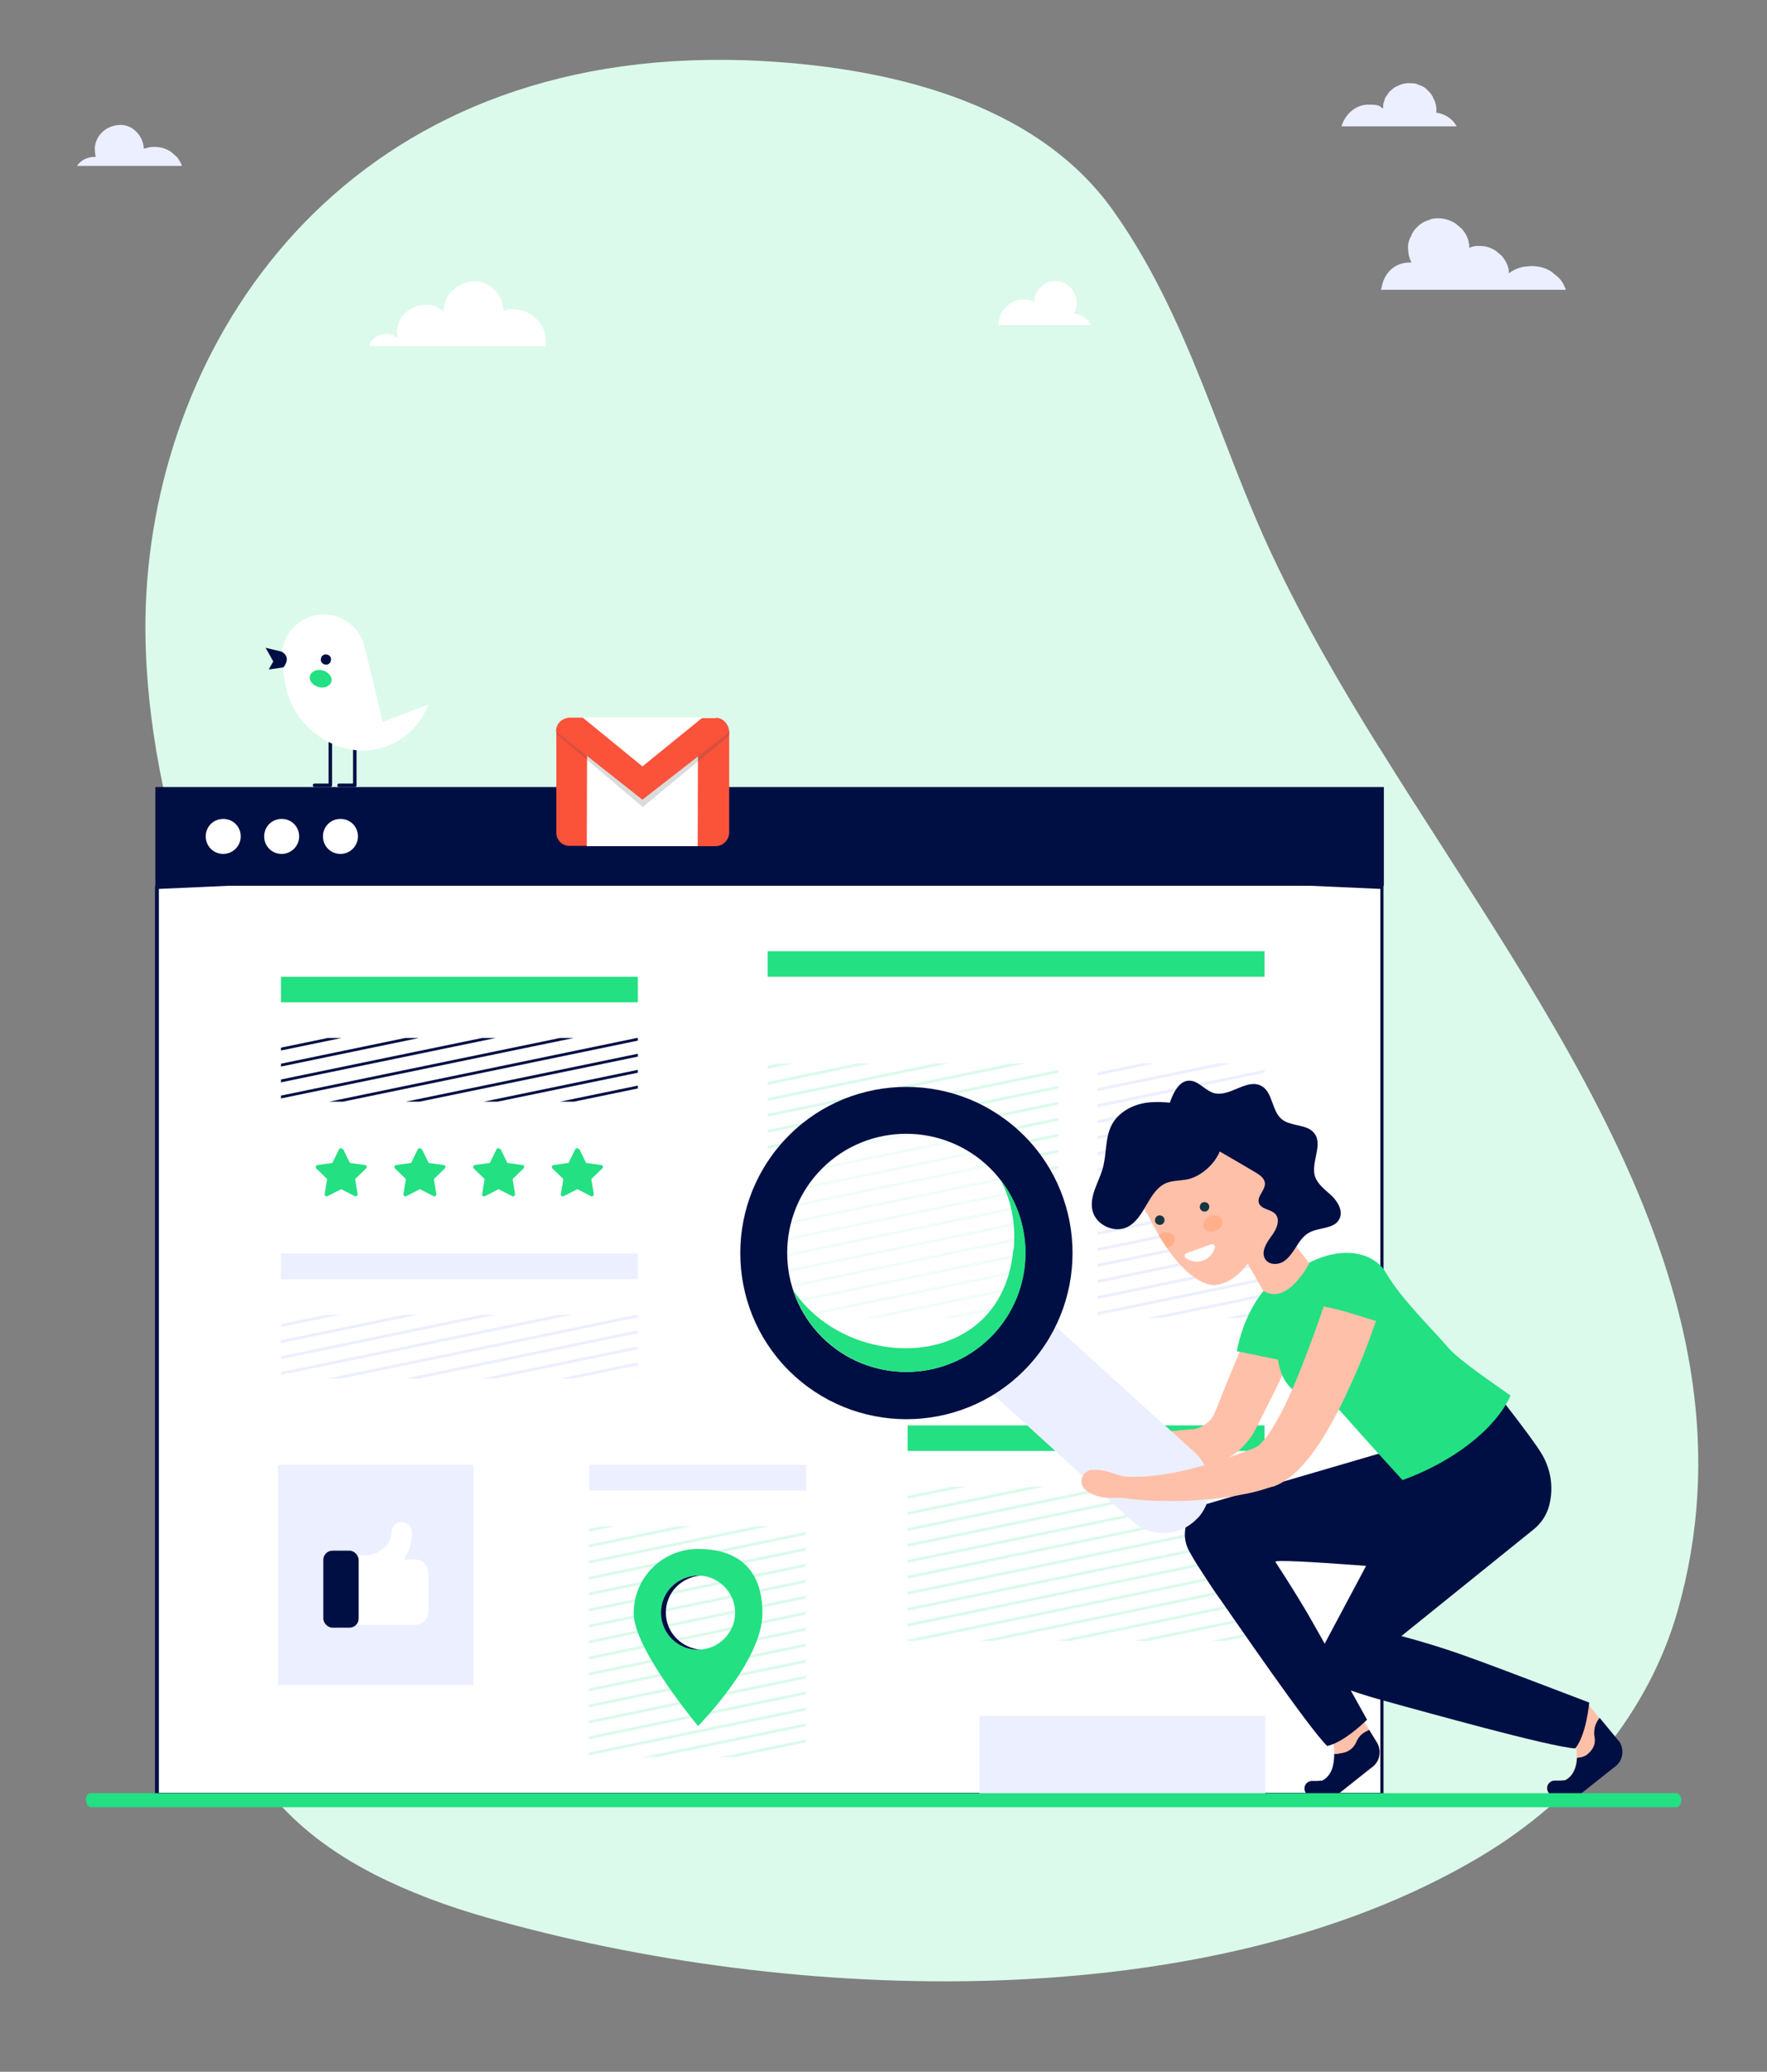 <?xml version="1.0" encoding="UTF-8"?>
<svg id="Calque_1" xmlns="http://www.w3.org/2000/svg" xmlns:xlink="http://www.w3.org/1999/xlink" version="1.1" viewBox="0 0 505 592">
  <rect x="0" y="0" width="505" height="592" fill="#808080" stroke="none"/>
  <!-- Generator: Adobe Illustrator 29.7.1, SVG Export Plug-In . SVG Version: 2.1.1 Build 8)  -->
  <defs>
    <style>
      .st0, .st1, .st2, .st3, .st4, .st5, .st6, .st7 {
        fill: none;
      }

      .st8 {
        fill: #ffaf8a;
      }

      .st9 {
        fill: #ebefff;
      }

      .st1 {
        stroke-linecap: round;
        stroke-linejoin: round;
      }

      .st1, .st6 {
        stroke: #000f43;
      }

      .st2 {
        stroke: #ebefff;
      }

      .st2, .st3, .st4, .st5, .st6, .st7 {
        stroke-miterlimit: 10;
        stroke-width: .8px;
      }

      .st10 {
        fill: #000f43;
      }

      .st11 {
        fill: #193441;
      }

      .st12 {
        fill: #454c53;
        opacity: .2;
      }

      .st13 {
        fill: #fb523a;
      }

      .st14 {
        fill: #23e082;
      }

      .st15 {
        opacity: .6;
      }

      .st15, .st16 {
        fill: #fff;
      }

      .st3 {
        stroke: #91baee;
      }

      .st17 {
        fill: #dbfaeb;
      }

      .st18 {
        clip-path: url(#clippath-1);
      }

      .st19 {
        clip-path: url(#clippath-3);
      }

      .st20 {
        clip-path: url(#clippath-4);
      }

      .st21 {
        clip-path: url(#clippath-2);
      }

      .st22 {
        clip-path: url(#clippath-6);
      }

      .st23 {
        clip-path: url(#clippath-5);
      }

      .st4 {
        stroke: #ff9f89;
      }

      .st24 {
        fill: #ffc0a9;
      }

      .st25 {
        fill: #ffc0a9;
      }

      .st5 {
        stroke: #dbfaeb;
      }

      .st7 {
        stroke: #ffc0ad;
      }

      .st26 {
        clip-path: url(#clippath);
      }
    </style>
    <clipPath id="clippath">
      <rect class="st0" x="259.4" y="424.8" width="102" height="44.1"/>
    </clipPath>
    <clipPath id="clippath-1">
      <rect class="st0" x="80.3" y="375.7" width="102" height="18.2"/>
    </clipPath>
    <clipPath id="clippath-2">
      <rect class="st0" x="80.3" y="296.6" width="102" height="18.2"/>
    </clipPath>
    <clipPath id="clippath-3">
      <rect class="st0" x="219.4" y="303.9" width="83" height="72.7"/>
    </clipPath>
    <clipPath id="clippath-4">
      <rect class="st0" x="313.7" y="303.9" width="47.7" height="72.7"/>
    </clipPath>
    <clipPath id="clippath-5">
      <rect class="st0" x="168.3" y="436.1" width="62" height="66"/>
    </clipPath>
    <clipPath id="clippath-6">
      <path class="st25" d="M327.7,346.8c-4.4-9-1.9-16.7,7.6-22.8,5.6-3.6,12.8-3.9,18.9-1.1l.9.4c5,2.3,9.8,8.2,11.4,13.6v14.2c.1,0,7.7,9.9,7.7,9.9,0,0-6.3,12.3-13.2,7.8l-4.4-7.7s-3.9,5.6-9.2,6.1c-2.8.2-10.6-2.1-19.5-20.4Z"/>
    </clipPath>
  </defs>
  <path id="Tracé_1" class="st17" d="M394.3,213.8c48,77.3,110.8,156.9,85.1,246.7-8,27.9-27.9,53.2-56.8,70.3-77.4,45.8-196,42.1-283.2,17.2-11.4-3.2-22.4-7.3-32.6-12.5-49.2-25.3-51.5-67.8-37.3-108.9,12-34.8,24.4-65.5,12.2-101.4-6.8-19.9-16.1-39.2-23.2-59-9.7-27-16.2-54.8-16.9-82.9-1.8-74.3,46-159.2,150.7-165.8,6.8-.4,13.6-.5,20.4-.3,41.8,1.5,83.6,12.4,105.3,42.8,21.8,30.5,30.4,66.7,45.9,99.3,8.8,18.6,19.2,36.6,30.3,54.4"/>
  <g>
    <polygon class="st16" points="44.9 512.8 44.9 253.6 219.9 245.7 395 253.6 395 512.8 44.9 512.8"/>
    <path class="st10" d="M219.9,246.2l174.6,7.8v258.3H45.4V254l174.6-7.8M219.9,245.2l-175.6,7.9v260.2h351.1V253.1l-175.6-7.9h0Z"/>
  </g>
  <rect class="st10" x="44.4" y="224.9" width="351.1" height="28.2"/>
  <path class="st16" d="M199.5,241.8h-31.8c0-.1-8.7-33.1-8.7-33.1,0-2.1,3.9-3.7,3.9-3.7h41.7c0,.1,3.8,3.8,3.8,3.8l-8.9,32.9Z"/>
  <path class="st13" d="M167.9,205.1h-5c-2.1,0-3.9,1.5-3.9,3.6v29.1c-.1,2.1,1.6,3.9,3.7,3.9h5s.1-36.6.1-36.6Z"/>
  <path class="st13" d="M199.6,205.2h5s3.8,3.7,3.8,3.7v29.1c-.1,2.1-1.8,3.8-4,3.8h-5s.1-36.7.1-36.7Z"/>
  <polygon class="st12" points="159 208.7 208.5 208.9 208.5 210.1 183.7 230.6 159 209.7 159 208.7"/>
  <path class="st16" d="M159,208.7c0-2.1,7.8-3.7,7.8-3.7h33.8c0,.1,7.8,1.7,7.8,3.8l-24.8,19.5-24.7-19.7Z"/>
  <path class="st13" d="M204.6,205.2h-4s-17,13.8-17,13.8l-17-13.9h-4c-2,.4-3.7,1.8-3.7,3.9l24.7,19.5,24.8-19.3c0-2.1-1.7-4.1-3.8-4.1Z"/>
  <g class="st26">
    <line class="st5" x1="241.8" y1="431.5" x2="415.7" y2="395.6"/>
    <line class="st5" x1="241.8" y1="436.1" x2="415.7" y2="400.2"/>
    <line class="st5" x1="241.8" y1="440.7" x2="415.7" y2="404.7"/>
    <line class="st5" x1="241.8" y1="445.2" x2="415.7" y2="409.3"/>
    <line class="st5" x1="241.8" y1="449.8" x2="415.7" y2="413.9"/>
    <line class="st5" x1="241.8" y1="454.3" x2="415.7" y2="418.4"/>
    <line class="st5" x1="241.8" y1="458.9" x2="415.7" y2="423"/>
    <line class="st5" x1="241.8" y1="463.5" x2="415.7" y2="427.6"/>
    <line class="st5" x1="241.8" y1="468" x2="415.7" y2="432.1"/>
    <line class="st5" x1="241.8" y1="472.6" x2="415.7" y2="436.7"/>
    <line class="st5" x1="241.8" y1="477.2" x2="415.7" y2="441.2"/>
    <line class="st5" x1="241.8" y1="481.7" x2="415.7" y2="445.8"/>
    <line class="st5" x1="241.8" y1="486.3" x2="415.7" y2="450.4"/>
    <line class="st5" x1="241.8" y1="490.9" x2="415.7" y2="454.9"/>
    <line class="st7" x1="241.8" y1="495.4" x2="415.7" y2="459.5"/>
    <line class="st7" x1="241.8" y1="500" x2="415.7" y2="464.1"/>
    <line class="st7" x1="241.8" y1="504.6" x2="415.7" y2="468.6"/>
  </g>
  <rect class="st14" x="259.4" y="407.2" width="102" height="7.3" transform="translate(620.8 821.8) rotate(180)"/>
  <path class="st16" d="M68.8,239c0,2.7-2.2,5-5,5s-5-2.2-5-5,2.2-5,5-5,5,2.2,5,5Z"/>
  <path class="st16" d="M85.5,239c0,2.7-2.2,5-5,5s-5-2.2-5-5,2.2-5,5-5,5,2.2,5,5Z"/>
  <path class="st16" d="M102.3,239c0,2.7-2.2,5-5,5s-5-2.2-5-5,2.2-5,5-5,5,2.2,5,5Z"/>
  <g class="st18">
    <line class="st2" x1="62.7" y1="382.4" x2="236.6" y2="346.5"/>
    <line class="st2" x1="62.7" y1="387" x2="236.6" y2="351.1"/>
    <line class="st2" x1="62.7" y1="391.6" x2="236.6" y2="355.6"/>
    <line class="st2" x1="62.7" y1="396.1" x2="236.6" y2="360.2"/>
    <line class="st2" x1="62.7" y1="400.7" x2="236.6" y2="364.8"/>
    <line class="st2" x1="62.7" y1="405.3" x2="236.6" y2="369.3"/>
    <line class="st2" x1="62.7" y1="409.8" x2="236.6" y2="373.9"/>
    <line class="st2" x1="62.7" y1="414.4" x2="236.6" y2="378.5"/>
    <line class="st3" x1="62.7" y1="418.9" x2="236.6" y2="383"/>
    <line class="st3" x1="62.7" y1="423.5" x2="236.6" y2="387.6"/>
    <line class="st3" x1="62.7" y1="428.1" x2="236.6" y2="392.2"/>
    <line class="st3" x1="62.7" y1="432.6" x2="236.6" y2="396.7"/>
    <line class="st3" x1="62.7" y1="437.2" x2="236.6" y2="401.3"/>
    <line class="st3" x1="62.7" y1="441.8" x2="236.6" y2="405.8"/>
    <line class="st3" x1="62.7" y1="446.3" x2="236.6" y2="410.4"/>
    <line class="st3" x1="62.7" y1="450.9" x2="236.6" y2="415"/>
    <line class="st3" x1="62.7" y1="455.5" x2="236.6" y2="419.5"/>
  </g>
  <rect class="st9" x="80.3" y="358.1" width="102" height="7.3" transform="translate(262.6 723.6) rotate(180)"/>
  <g class="st21">
    <line class="st6" x1="62.7" y1="303.4" x2="236.6" y2="267.5"/>
    <line class="st6" x1="62.7" y1="308" x2="236.6" y2="272"/>
    <line class="st6" x1="62.7" y1="312.5" x2="236.6" y2="276.6"/>
    <line class="st6" x1="62.7" y1="317.1" x2="236.6" y2="281.2"/>
    <line class="st6" x1="62.7" y1="321.7" x2="236.6" y2="285.7"/>
    <line class="st6" x1="62.7" y1="326.2" x2="236.6" y2="290.3"/>
    <line class="st6" x1="62.7" y1="330.8" x2="236.6" y2="294.9"/>
    <line class="st6" x1="62.7" y1="335.3" x2="236.6" y2="299.4"/>
    <line class="st4" x1="62.7" y1="339.9" x2="236.6" y2="304"/>
    <line class="st4" x1="62.7" y1="344.5" x2="236.6" y2="308.6"/>
    <line class="st4" x1="62.7" y1="349" x2="236.6" y2="313.1"/>
    <line class="st4" x1="62.7" y1="353.6" x2="236.6" y2="317.7"/>
    <line class="st4" x1="62.7" y1="358.2" x2="236.6" y2="322.2"/>
    <line class="st4" x1="62.7" y1="362.7" x2="236.6" y2="326.8"/>
    <line class="st4" x1="62.7" y1="367.3" x2="236.6" y2="331.4"/>
    <line class="st4" x1="62.7" y1="371.9" x2="236.6" y2="335.9"/>
    <line class="st4" x1="62.7" y1="376.4" x2="236.6" y2="340.5"/>
  </g>
  <rect class="st14" x="80.3" y="279.1" width="102" height="7.3" transform="translate(262.6 565.5) rotate(180)"/>
  <rect class="st14" x="219.4" y="271.7" width="142" height="7.3" transform="translate(580.8 550.8) rotate(180)"/>
  <g class="st19">
    <line class="st5" x1="201.8" y1="308.6" x2="375.7" y2="272.7"/>
    <line class="st5" x1="201.8" y1="313.2" x2="375.7" y2="277.3"/>
    <line class="st5" x1="201.8" y1="317.8" x2="375.7" y2="281.9"/>
    <line class="st5" x1="201.8" y1="322.3" x2="375.7" y2="286.4"/>
    <line class="st5" x1="201.8" y1="326.9" x2="375.7" y2="291"/>
    <line class="st5" x1="201.8" y1="331.5" x2="375.7" y2="295.5"/>
    <line class="st5" x1="201.8" y1="336" x2="375.7" y2="300.1"/>
    <line class="st5" x1="201.8" y1="340.6" x2="375.7" y2="304.7"/>
    <line class="st5" x1="201.8" y1="345.2" x2="375.7" y2="309.2"/>
    <line class="st5" x1="201.8" y1="349.7" x2="375.7" y2="313.8"/>
    <line class="st5" x1="201.8" y1="354.3" x2="375.7" y2="318.4"/>
    <line class="st5" x1="201.8" y1="358.9" x2="375.7" y2="322.9"/>
    <line class="st5" x1="201.8" y1="363.4" x2="375.7" y2="327.5"/>
    <line class="st5" x1="201.8" y1="368" x2="375.7" y2="332.1"/>
    <line class="st5" x1="201.8" y1="372.5" x2="375.7" y2="336.6"/>
    <line class="st5" x1="201.8" y1="377.1" x2="375.7" y2="341.2"/>
    <line class="st5" x1="201.8" y1="381.7" x2="375.7" y2="345.8"/>
    <line class="st5" x1="201.8" y1="386.3" x2="375.7" y2="350.4"/>
    <line class="st5" x1="201.8" y1="390.9" x2="375.7" y2="355"/>
    <line class="st5" x1="201.8" y1="395.5" x2="375.7" y2="359.6"/>
  </g>
  <g class="st20">
    <line class="st3" x1="260.8" y1="308.6" x2="434.6" y2="272.7"/>
    <line class="st3" x1="260.8" y1="313.2" x2="434.6" y2="277.3"/>
    <line class="st2" x1="260.8" y1="317.8" x2="434.6" y2="281.9"/>
    <line class="st2" x1="260.8" y1="322.3" x2="434.6" y2="286.4"/>
    <line class="st2" x1="260.8" y1="326.9" x2="434.6" y2="291"/>
    <line class="st2" x1="260.8" y1="331.5" x2="434.6" y2="295.5"/>
    <line class="st2" x1="260.8" y1="336" x2="434.6" y2="300.1"/>
    <line class="st2" x1="260.8" y1="340.6" x2="434.6" y2="304.7"/>
    <line class="st2" x1="260.8" y1="345.2" x2="434.6" y2="309.2"/>
    <line class="st2" x1="260.8" y1="349.7" x2="434.6" y2="313.8"/>
    <line class="st2" x1="260.8" y1="354.3" x2="434.6" y2="318.4"/>
    <line class="st2" x1="260.8" y1="358.9" x2="434.6" y2="322.9"/>
    <line class="st2" x1="260.8" y1="363.4" x2="434.6" y2="327.5"/>
    <line class="st2" x1="260.8" y1="368" x2="434.6" y2="332.1"/>
    <line class="st2" x1="260.8" y1="372.5" x2="434.6" y2="336.6"/>
    <line class="st2" x1="260.8" y1="377.1" x2="434.6" y2="341.2"/>
    <line class="st2" x1="260.8" y1="381.7" x2="434.6" y2="345.8"/>
    <line class="st2" x1="260.8" y1="386.3" x2="434.6" y2="350.4"/>
    <line class="st2" x1="260.8" y1="390.9" x2="434.6" y2="355"/>
    <line class="st2" x1="260.8" y1="395.5" x2="434.6" y2="359.6"/>
  </g>
  <g class="st23">
    <line class="st5" x1="150.7" y1="440.9" x2="324.6" y2="405"/>
    <line class="st5" x1="150.7" y1="445.4" x2="324.6" y2="409.5"/>
    <line class="st5" x1="150.7" y1="450" x2="324.6" y2="414.1"/>
    <line class="st5" x1="150.7" y1="454.6" x2="324.6" y2="418.7"/>
    <line class="st5" x1="150.7" y1="459.1" x2="324.6" y2="423.2"/>
    <line class="st5" x1="150.7" y1="463.7" x2="324.6" y2="427.8"/>
    <line class="st5" x1="150.7" y1="468.3" x2="324.6" y2="432.3"/>
    <line class="st5" x1="150.7" y1="472.8" x2="324.6" y2="436.9"/>
    <line class="st5" x1="150.7" y1="477.4" x2="324.6" y2="441.5"/>
    <line class="st5" x1="150.7" y1="482" x2="324.6" y2="446"/>
    <line class="st5" x1="150.7" y1="486.5" x2="324.6" y2="450.6"/>
    <line class="st5" x1="150.7" y1="491.1" x2="324.6" y2="455.2"/>
    <line class="st5" x1="150.7" y1="495.7" x2="324.6" y2="459.7"/>
    <line class="st5" x1="150.7" y1="500.2" x2="324.6" y2="464.3"/>
    <line class="st5" x1="150.7" y1="504.8" x2="324.6" y2="468.9"/>
    <line class="st5" x1="150.7" y1="509.3" x2="324.6" y2="473.4"/>
    <line class="st5" x1="150.7" y1="513.9" x2="324.6" y2="478"/>
  </g>
  <rect class="st9" x="168.3" y="418.6" width="62" height="7.3" transform="translate(398.7 844.5) rotate(180)"/>
  <path class="st14" d="M199.5,442.6c-10.2,0-18.4,8.2-18.4,18.4s18.4,32.2,18.4,32.2c0,0,18.4-18.5,18.4-32.2s-8.2-18.4-18.4-18.4ZM199.5,471.4c-5.9,0-10.6-4.8-10.6-10.6s4.8-10.6,10.6-10.6,10.6,4.8,10.6,10.6-4.8,10.6-10.6,10.6Z"/>
  <path class="st10" d="M190.3,460.8c0-5.7,4.4-10.2,10.1-10.6-.2,0-.5,0-.7,0-6,0-10.8,4.7-10.8,10.6s4.8,10.7,10.8,10.6c.2,0,.4,0,.7,0-5.6-.4-10.1-4.9-10.1-10.6Z"/>
  <path class="st14" d="M98.1,328.4l1.9,3.9,4.3.6c.5,0,.7.6.3,1l-3.1,3,.7,4.3c0,.5-.4.8-.8.6l-3.9-2-3.9,2c-.4.2-.9-.1-.8-.6l.7-4.3-3.1-3c-.3-.3-.2-.9.3-1l4.3-.6,1.9-3.9c.2-.4.8-.4,1,0Z"/>
  <path class="st14" d="M120.6,328.4l1.9,3.9,4.3.6c.5,0,.7.6.3,1l-3.1,3,.7,4.3c0,.5-.4.8-.8.6l-3.9-2-3.9,2c-.4.2-.9-.1-.8-.6l.7-4.3-3.1-3c-.3-.3-.2-.9.3-1l4.3-.6,1.9-3.9c.2-.4.8-.4,1,0Z"/>
  <path class="st14" d="M143.1,328.4l1.9,3.9,4.3.6c.5,0,.7.6.3,1l-3.1,3,.7,4.3c0,.5-.4.8-.8.6l-3.9-2-3.9,2c-.4.2-.9-.1-.8-.6l.7-4.3-3.1-3c-.3-.3-.2-.9.3-1l4.3-.6,1.9-3.9c.2-.4.8-.4,1,0Z"/>
  <path class="st14" d="M165.6,328.4l1.9,3.9,4.3.6c.5,0,.7.6.3,1l-3.1,3,.7,4.3c0,.5-.4.8-.8.6l-3.9-2-3.9,2c-.4.2-.9-.1-.8-.6l.7-4.3-3.1-3c-.3-.3-.2-.9.3-1l4.3-.6,1.9-3.9c.2-.4.8-.4,1,0Z"/>
  <rect class="st9" x="79.5" y="418.6" width="55.8" height="62.9"/>
  <path class="st16" d="M101.3,464.3h17.3c2.1,0,3.8-1.7,3.8-3.8v-11.1c0-2.1-1.7-3.8-3.8-3.8h-3.2l.6-1c1.1-1.9,1.7-4,1.7-6.2v-.6c0-1.6-1.3-2.9-2.9-2.9h0c-1.6,0-2.8,1.3-2.9,2.8h0c0,1.4-.5,2.8-1.5,3.9h0c-1.5,1.8-3.7,2.8-6,2.8h-3.1v19.9Z"/>
  <rect class="st10" x="92.4" y="443.1" width="10.1" height="22" rx="2.6" ry="2.6"/>
  <rect class="st9" x="279.9" y="490.3" width="81.7" height="22.6"/>
  <path class="st9" d="M22.1,47.4h29.9c-.3-.9-.8-1.7-1.4-2.5-.6-.5-1.1-1-1.7-1.5-1.2-.8-2.6-1.3-4.1-1.4-1.1-.1-2.2,0-3.2.4-.2,0-.3,0-.5.1-.1-3.4-2.9-6.7-6.4-6.8-3.8-.1-7.2,2.5-7.6,6.4,0,.9,0,1.8.3,2.7,0,0,0,0,0,0-2.5,0-4.3,1-5.4,2.6Z"/>
  <path class="st9" d="M416.2,36.1h-32.8c1-3.4,4-6.2,7.6-6.2s3,.4,4.3,1.1c0-.4,0-.8,0-1.2.2-.6.4-1.2.6-1.9.4-.6.8-1.1,1.2-1.7.5-.4,1-.9,1.6-1.3.6-.3,1.2-.6,1.8-.8.9-.3,1.9-.4,2.9-.3.7,0,1.3,0,1.9.4,1,.3,1.9.7,2.6,1.5,0,0,0,0,.1.1.8.7,1.4,1.5,1.7,2.4.5.8.7,1.8.8,2.7,0,.4,0,.9,0,1.3,2.5.3,4.7,1.8,5.8,3.9Z"/>
  <path class="st9" d="M394.6,82.8h52.9c-.1-.4-.3-.8-.5-1.2-.6-1.3-1.4-2.3-2.6-3.1-1-1-2.1-1.6-3.4-2-1.7-.5-3.4-.6-5.1-.3-.3,0-.5,0-.8.1-1.4.3-2.7.9-3.9,1.8,0-.3,0-.7,0-1-.3-1.5-1-2.8-2-4-.6-.5-1.2-1-1.8-1.5-1.3-.8-2.7-1.3-4.2-1.3-1.1-.1-2.2,0-3.2.5,0,0,0,0-.1,0,0-.5,0-.9-.1-1.4-.3-1.6-1-2.9-2.1-4.1-.6-.5-1.2-1-1.8-1.5-1.3-.8-2.7-1.3-4.3-1.4-1.2-.1-2.3,0-3.3.5-1.1.3-2.2.9-3,1.7-.9.8-1.6,1.7-2,2.8-.6,1-.9,2.1-.9,3.2,0,.7.1,1.5.2,2.2.2.8.4,1.5.8,2.2-.1,0-.3,0-.4,0-5,0-7.7,3.7-8.2,7.5Z"/>
  <path class="st16" d="M156,99c0-.3,0-.6,0-.9,0-.8-.1-1.6-.2-2.4-.3-1.6-1.1-3.1-2.2-4.3-.6-.5-1.3-1.1-1.9-1.6-1.4-.9-2.9-1.3-4.5-1.4-1.2-.1-2.3,0-3.3.5,0-4.3-3.6-8.5-8.1-8.5s-8.8,3.3-9,8.1c0,.2,0,.3,0,.5-1.3-1.1-2.9-1.9-4.7-1.9h-.3c-4.3,0-8.1,3-8.3,7.4,0,.7,0,1.3.2,1.9,0,0-.1,0-.2.1-.8-.6-1.8-1.1-2.9-1.1s-2.8.4-3.8,1.4c-.6.5-1,1-1.2,1.7,0,.1-.1.3-.2.4h50.5Z"/>
  <path class="st16" d="M312,92.9h-26.6c0-.5,0-1,.1-1.5.3-1.3.8-2.4,1.7-3.4.5-.4,1-.8,1.5-1.3,1.1-.7,2.2-1.1,3.5-1.1,1,0,1.9,0,2.7.4.3,0,.5.2.8.3,0-.4,0-.8,0-1.1.2-1.1.7-2,1.4-2.8.4-.4.8-.7,1.2-1.1.9-.6,1.9-.9,3-1,.8,0,1.6,0,2.3.4.8.2,1.5.6,2.1,1.2.6.5,1.1,1.2,1.4,2,.4.7.6,1.4.6,2.3,0,.5,0,1-.1,1.6-.1.7-.4,1.3-.7,1.8,2.1.2,4,1.4,4.9,3.3Z"/>
  <path class="st24" d="M393.5,497.8l-4.1-6.5-9,4.7c1.2,3,2.2,10.3-2.4,12.8-.5,0-1,.1-1.4.1h-1.6c-.9,0-1.7.6-2,1.4-.5,1.4.5,3,2.1,3h6.6s10.2-8.1,10.2-8.1c2.5-1.6,3.2-4.8,1.7-7.3Z"/>
  <path class="st24" d="M462.7,497.8l-8.8-10.8-4.3,8.9c1.2,3,2.2,10.3-2.4,12.8-.5,0-1,.1-1.4.1h-1.6c-.9,0-1.7.6-2,1.4-.5,1.4.5,3,2.1,3h6.6s10.2-8.1,10.2-8.1c2.5-1.6,3.2-4.8,1.7-7.3Z"/>
  <path class="st10" d="M391.3,494.3c-.6.3-1.2.6-1.8,1,0,0,0,0,0,0-.8.6-1.4,1.4-1.8,2.3-.7,1.8-2.3,3.2-4.7,3.4-.6.2-1.1.2-1.7.2,0,3-.6,6.1-3.4,7.6-.5,0-1,.1-1.4.1h-1.6c-1.1,0-2,.9-2.1,2-.1,1.3,1,2.4,2.3,2.4h6.5s10.2-8.1,10.2-8.1c2.5-1.6,3.2-4.8,1.7-7.3l-2.2-3.6Z"/>
  <path class="st10" d="M457.1,490.9c-.3.4-.6.9-.8,1.3-.6,1.1-.7,2.3-.7,3.4.1.5.2,1.1.2,1.6v.2c0,1.4-.8,2.7-1.8,3.6-.9.9-2.1,1.2-3.3,1.3-.1,2.6-1,5.2-3.4,6.4-.5,0-1,.1-1.4.1h-1.6c-.9,0-1.7.6-2,1.4-.5,1.4.5,3,2.1,3h6.6s10.2-8.1,10.2-8.1c2.5-1.6,3.2-4.8,1.7-7.3l-5.7-6.9Z"/>
  <path class="st10" d="M342.7,430.6l.3-.3,62.6-18.3c2.6,12.3,4.4,24.6,5.3,37.1,0,0-47.3-4.1-46.4-2.8,3,4.6,5.9,9.2,8.7,13.9,2.8,4.7,17.5,31.2,17.5,31.2,0,0-6.5,6.5-11.4,7.5-5.3-5.1-27.3-37.3-30.5-41.8-1.6-2.2-3.1-4.5-4.6-6.8-1.5-2.3-3-4.6-4.3-7-2.5-4.4-1.2-9.9,2.8-12.8Z"/>
  <path class="st10" d="M405.2,468.8c5.2,1.5,10.5,3.2,15.6,5.1,5.2,1.8,33.4,12.6,33.4,12.6,0,0-.8,9.2-4,13.1-7.3-.4-44.9-11-50.2-12.4-2.6-.7-5.3-1.5-7.9-2.2-2.6-.8-5.2-1.6-7.8-2.6-4.7-1.8-7.3-6.8-6.1-11.6v-.4c0,0,26.3-49.4,26.3-49.4.4-1.7-8.7-9.3-8.7-9.3l31.5-14.2s10.5,13.3,13.1,17.6c2.7,4.3,3.7,9.6,2.4,14.9,0,0,0,0,0,0-.7,2.8-2.3,5.3-4.6,7.1l-37.7,30.4c1.6.4,3.2.9,4.7,1.3Z"/>
  <path class="st24" d="M371.2,382.9s-.5,1.1-1.3,2.9c-.9,1.8-2.1,4.5-3.6,7.6-1.5,3.1-3.3,6.8-5.3,10.7-.5,1-1,2-1.5,3-.3.6-.6,1.1-.9,1.7l-.2.4-.3.5c-.2.4-.5.8-.8,1.2-1.9,2.7-4.6,5-7.7,6.3-1.5.7-3.1,1.1-4.7,1.4-.8.1-1.6.2-2.4.2h-1.2s-.2,0-.2,0h-.1s-.2,0-.2,0h-.4s-.9-.1-.9-.1h-.9c-.6-.2-1.2-.3-1.8-.4-1.2-.2-2.4-.4-3.5-.6-2.3-.4-4.5-1-6.5-1.6-2.1-.6-4-1.3-5.7-2-.9-.4-1.7-.7-2.5-1.2-.8-.4-1.5-.8-2.3-1.1-.4-.1-.7-.3-1.1-.4-.4-.1-.7-.3-1-.4-.6-.3-1.2-.6-1.7-1-.5-.4-.9-.7-1.2-1.1-.3-.4-.5-.7-.7-1-.3-.6-.4-1-.4-1-.4-1.6.7-3.2,2.3-3.6.3,0,.6,0,.8,0h.6s.3,0,.8.2c.2,0,.5.2.8.4.3.1.6.3,1,.6.3.3.7.6,1.1.9.4.4.8.8,1.3,1.1.5.4,1.1.6,1.8.9.7.3,1.4.4,2.2.6,1.6.4,3.3.7,5.2.8,1.9.1,3.8.2,5.9.1,1,0,2.1,0,3.1-.2,1.1,0,2-.2,3.2-.3h.4s.2,0,.2,0h.1s0,0,0,0h0s.5-.1.5-.1c.3,0,.7-.2,1-.3.7-.2,1.3-.5,1.8-.9,1.1-.7,2-1.7,2.6-2.8.4-.8,1.4-3.5,2.2-5.4,1.6-4.1,3.2-7.8,4.5-11,1.3-3.2,2.5-5.9,3.3-7.7.8-1.9,1.3-2.9,1.3-2.9,1.6-3.5,5.8-5,9.3-3.4,3.4,1.6,4.9,5.7,3.4,9.1Z"/>
  <path class="st14" d="M400.8,422.9s-9.7-10.6-17.2-19.1c-5.6-6.4-9-2.5-14-6.6-4-3.3-4.2-8.4-4.4-8.7l-11.7-2.4s1.5-10.1,8-17.7l8.4-5c12.6-8.8,22.8-5.4,26,0,4.8,8.1,12.4,15.2,18,21.7,3.5,4,13.9,10.8,17.8,13.7-4.3,9.6-16.6,19-30.8,24.1Z"/>
  <g>
    <path class="st25" d="M327.7,346.8c-4.4-9-1.9-16.7,7.6-22.8,5.6-3.6,12.8-3.9,18.9-1.1l.9.4c5,2.3,9.8,8.2,11.4,13.6v14.2c.1,0,7.7,9.9,7.7,9.9,0,0-6.3,12.3-13.2,7.8l-4.4-7.7s-3.9,5.6-9.2,6.1c-2.8.2-10.6-2.1-19.5-20.4Z"/>
    <g class="st22">
      <path class="st8" d="M335.6,353.4c.5,1.2-.4,2.6-1.9,3.2-1.5.6-3.1.1-3.5-1-.5-1.2.4-2.6,1.9-3.2,1.5-.6,3.1-.1,3.5,1Z"/>
    </g>
  </g>
  <path class="st16" d="M346.2,355.6c.6-.2,1.2.3,1,.9-.5,1.7-1.7,3.1-3.4,3.7-1.7.6-3.5.3-4.9-.7-.5-.4-.4-1.2.2-1.4l7.2-2.6Z"/>
  <path class="st8" d="M349.2,348.3c.6,1.1-.1,2.6-1.5,3.3s-3,.4-3.6-.7c-.6-1.1.1-2.6,1.5-3.3,1.4-.7,3-.4,3.6.7Z"/>
  <path class="st11" d="M345.4,344.1c.4.6.2,1.5-.4,1.9-.6.4-1.5.2-1.9-.4-.4-.6-.2-1.5.4-1.9s1.5-.2,1.9.4Z"/>
  <path class="st11" d="M332.6,347.9c.4.6.2,1.5-.4,1.9s-1.5.2-1.9-.4c-.4-.6-.2-1.5.4-1.9.6-.4,1.5-.2,1.9.4Z"/>
  <path class="st10" d="M339.3,337c-2,.4-4,.3-5.9,1-5.3,2.2-6.1,10.1-11.2,12.6-3.8,1.9-9.1-.6-10-4.8-.9-4.1,1.9-8.1,3-12.1,1.1-4.1.6-8.7,2.6-12.4,1.9-3.5,5.8-5.6,9.8-6.2,5.8-.8,17.5.7,20.8,6.5,3.5,6.3-3.1,14.2-9.1,15.4Z"/>
  <path class="st10" d="M345.1,327c4.6,2.7,9.2,5.3,13.7,8,1.2.7,2.5,1.6,2.7,3,.2,2.1-2.4,3.9-1.7,5.8.7,1.8,3.3,1.7,4.6,3,1.7,1.7.4,4.6-1.1,6.5-1.4,1.9-3,4.5-1.7,6.5,1,1.6,3.4,1.7,5,.8,1.6-.9,2.7-2.6,3.7-4.1,1-1.6,2-3.2,3.7-4.2,2.9-1.7,7.3-1,8.8-4,1.1-2.2-.4-4.9-2.2-6.6-1.8-1.7-4-3.2-4.8-5.6-1.2-4,2.4-9-.2-12.3-2.1-2.7-6.6-1.8-9.3-4-2.9-2.4-2.5-7.7-5.8-9.5-4.2-2.3-9.1,3.4-13.7,2-2.5-.8-4.4-3.6-7-3.5-2.2,0-3.7,2.2-4.6,4.1-1.4,3.1-2.2,6.4-2.2,9.8"/>
  <path class="st9" d="M342.3,433.7h0c-4.9,5.4-13.3,5.8-18.7.9l-41.7-37.9,17.8-19.5,41.7,37.9c5.4,4.9,5.8,13.3.9,18.7Z"/>
  <path class="st9" d="M315,426.8l8.6,7.8c5.4,4.9,13.7,4.5,18.7-.9,4.9-5.4,4.5-13.7-.9-18.7l-8.6-7.8-17.8,19.5Z"/>
  <path class="st15" d="M281.9,332.8c13.9,12.6,14.9,34.2,2.3,48.1-12.6,13.9-34.2,14.9-48.1,2.3-13.9-12.6-14.9-34.2-2.3-48.1,12.6-13.9,34.2-14.9,48.1-2.3Z"/>
  <path class="st10" d="M291,322.9c-19.4-17.6-49.5-16.2-67.1,3.2-17.6,19.4-16.2,49.5,3.2,67.1,19.4,17.6,49.5,16.2,67.1-3.2,17.6-19.4,16.2-49.5-3.2-67.1ZM284.2,380.9c-12.6,13.9-34.2,14.9-48.1,2.3-13.9-12.6-14.9-34.2-2.3-48.1,12.6-13.9,34.2-14.9,48.1-2.3,13.9,12.6,14.9,34.2,2.3,48.1Z"/>
  <path class="st14" d="M289.6,357.1c-3.3,35.3-47,35.3-62.8,11.7,1.8,5.4,4.9,10.4,9.4,14.4,13.9,12.6,35.4,11.6,48.1-2.3,11.3-12.5,11.6-31,1.6-43.8,3,5.6,4.5,12.3,3.8,20Z"/>
  <path class="st24" d="M378.2,373.6s0,0,0,0c-.9,2.7-2.2,6.5-3.9,10.9-.8,2.3-1.8,4.7-2.8,7.3-1,2.6-2.2,5.2-3.4,7.9-1.2,2.7-2.6,5.3-4.1,7.8-.7,1.2-1.5,2.4-2.3,3.4-.8,1-1.6,1.8-2,2.2-.1,0-.2.1-.2.2h0s.1,0,0,0h0s0,0,0,0h-.3c0,.1-.6.4-.6.4l-1,.4-1.1.4c-1.4.6-2.9,1.1-4.3,1.6-2.9,1-5.9,2-8.8,2.8-2.9.8-5.7,1.5-8.4,2-2.7.5-5.3.8-7.7,1-1.2,0-2.3.1-3.4.1-1.1,0-2.1,0-3-.2-1.9-.4-3.4-1.1-4.7-1.4-1.3-.3-2.3-.4-3-.4-.7,0-1.2,0-1.2,0h-.4c-.5.2-1,.5-1.4.8-1.4,1.2-1.5,3.3-.3,4.6,0,0,.3.4,1.1.9.7.5,1.9,1.1,3.5,1.4.8.2,1.7.3,2.6.3.9,0,2,0,3.1,0,1.1,0,2.2.2,3.4.4,1.2.1,2.5.2,3.8.3,2.6.2,5.5.2,8.5.2,3,0,6.2-.2,9.4-.5,3.3-.3,6.6-.7,10-1.4,1.7-.3,3.4-.7,5.1-1.2l1.3-.4,1.3-.4.6-.2h.3c0,0,.1-.1.1-.1h.1s.3-.1.3-.1c.7-.3,1.4-.6,2-1,2.4-1.4,4-2.9,5.4-4.4,1.4-1.5,2.6-3,3.7-4.5,2.2-3,3.9-6,5.5-8.9,1.6-2.9,3-5.7,4.2-8.4,1.3-2.7,2.4-5.3,3.4-7.6,2-4.8,3.4-8.8,4.4-11.6,0-.3.2-.5.3-.7-4.9-1.5-9.8-3.2-15-4.2Z"/>
  <polyline class="st1" points="101.4 211.9 101.4 224.4 96.9 224.4"/>
  <polyline class="st1" points="94.4 206.9 94.4 224.4 89.9 224.4"/>
  <path class="st16" d="M122.3,201.5h0c-3.6,9.6-13.8,14.9-23.7,12.3h0c-9.2-2.4-16-10.1-17.3-19.6l-.7-5c-.8-6.3,3.4-12.2,9.6-13.4h0c6.3-1.2,12.5,2.7,14,9l5.2,21.5,12.8-4.9Z"/>
  <path class="st14" d="M88.6,193.1c-.4,1.3.7,2.7,2.4,3.2s3.3-.2,3.7-1.5c.4-1.3-.7-2.7-2.4-3.2-1.7-.5-3.3.2-3.7,1.5Z"/>
  <path class="st10" d="M91.8,187.9c-.3.8,0,1.6.8,1.9.8.3,1.6,0,1.9-.8.3-.8,0-1.6-.8-1.9-.8-.3-1.6,0-1.9.8Z"/>
  <path class="st10" d="M80.6,186.3s2.8,1.3.4,4.4l-4.2.6,1.3-2.3-2.2-3.9,4.6,1.1Z"/>
  <path class="st14" d="M24.6,514.4h0c0,1.1.6,2,1.4,2h453.1c.8,0,1.4-.9,1.4-2h0c0-1.1-.6-2-1.4-2H25.9c-.8,0-1.4.9-1.4,2Z"/>
</svg>